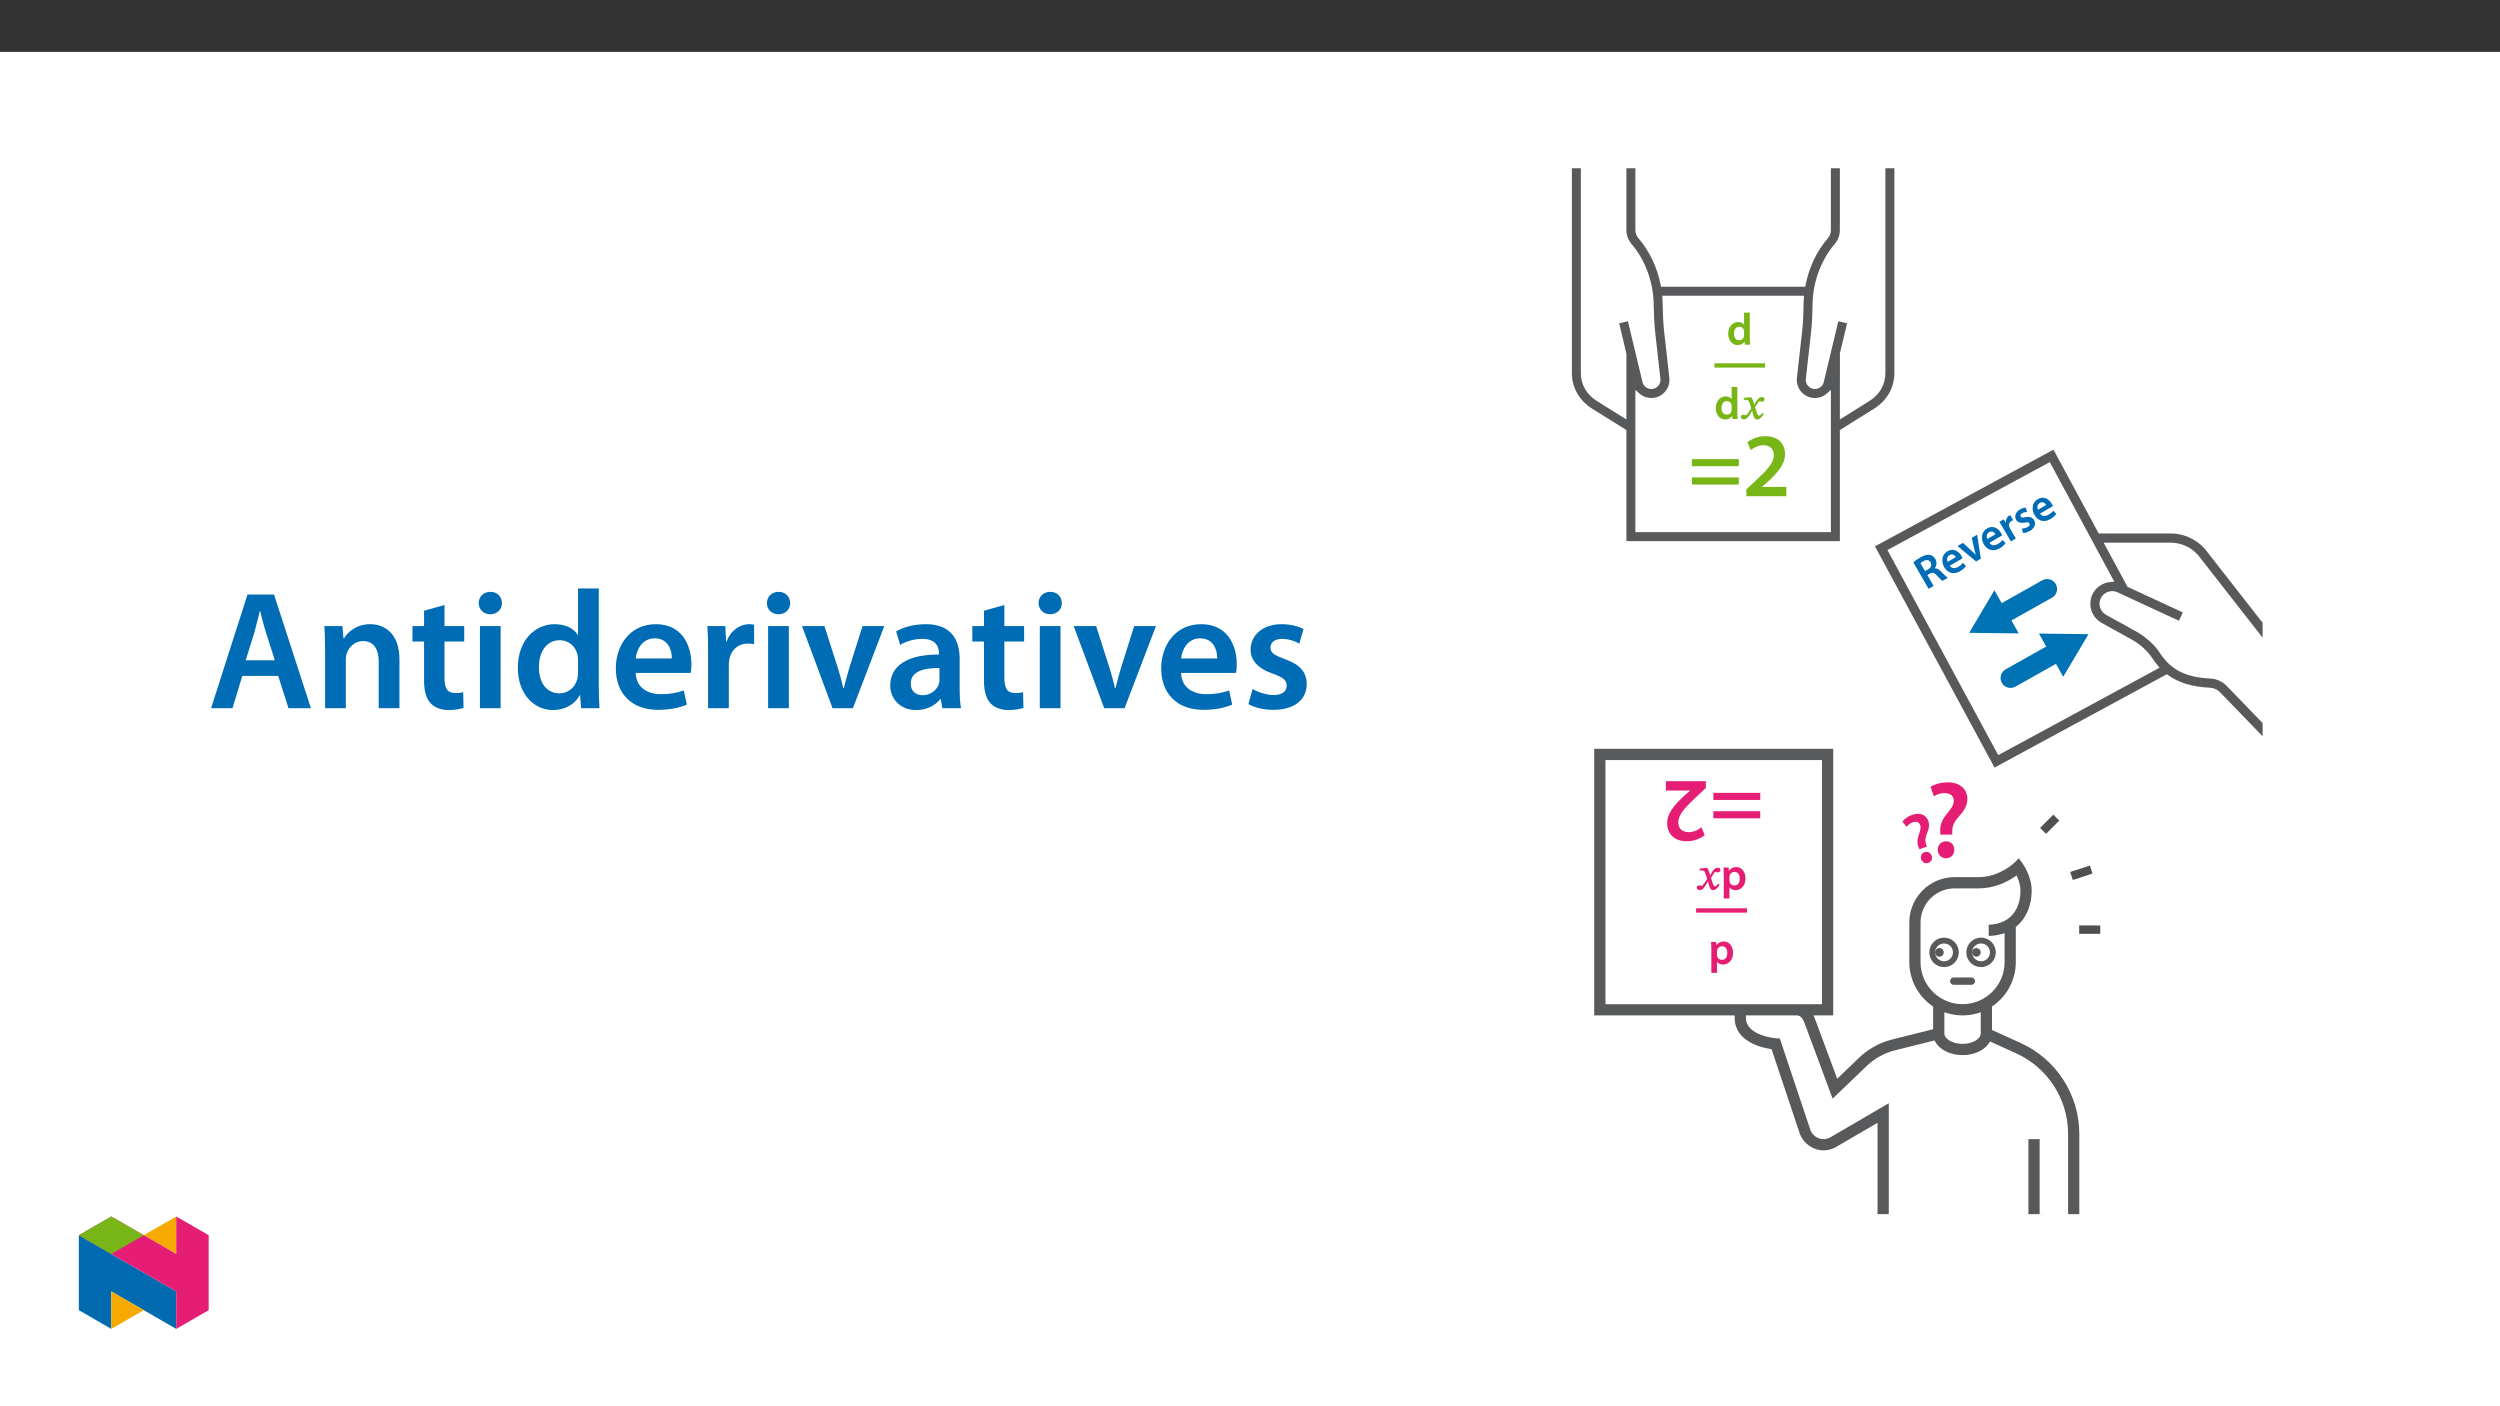 ﻿<?xml version="1.0" encoding="utf-8"?>
<svg xmlns="http://www.w3.org/2000/svg" xmlns:xlink="http://www.w3.org/1999/xlink" viewBox="0 0 960 540" version="1.1">
  <rect x="0" y="0" width="960" height="540" fill="#333333" stroke="none"/>
  <defs>
    <g>
      <symbol overflow="visible" id="glyph0-0">
        <path style="stroke:none;" d="M 0 0 L 7.578 -4.375 L 1.391 -15.109 L -6.234 -10.719 L -0.047 0.016 Z M 0.281 -8.297 L -4.328 -10.578 L 0.562 -13.391 L 0.234 -8.312 Z M 1.203 -7.75 L 1.531 -12.938 L 5.781 -5.578 L 1.203 -7.828 Z M 0.812 -1.484 L 1.141 -6.75 L 5.688 -4.5 L 0.797 -1.688 Z M -4.578 -9.547 L 0.156 -7.234 L -0.188 -2.141 L -4.438 -9.5 Z M -4.578 -9.547 " />
      </symbol>
      <symbol overflow="visible" id="glyph0-1">
        <path style="stroke:none;" d="M 1.062 -0.609 L 2.953 -1.703 L 0.547 -5.891 L 1.453 -6.406 C 2.516 -6.984 3.141 -6.875 4.203 -5.719 C 5.219 -4.609 5.984 -3.859 6.328 -3.656 L 8.344 -4.812 C 7.797 -5.203 6.875 -6.172 5.828 -7.234 C 5 -8.078 4.078 -8.609 3.219 -8.453 L 3.281 -8.359 C 4.031 -9.234 4.375 -10.719 3.625 -12.031 C 3.109 -12.906 2.359 -13.5 1.516 -13.641 C 0.5 -13.828 -0.672 -13.5 -2.125 -12.656 C -3.203 -12.047 -4.172 -11.359 -4.844 -10.766 L 1.031 -0.594 Z M -2.141 -10.422 C -1.984 -10.594 -1.625 -10.844 -1.047 -11.188 C 0.156 -11.875 1.156 -11.844 1.797 -10.75 C 2.375 -9.734 1.969 -8.734 0.719 -8.016 L -0.344 -7.406 L -2.094 -10.453 Z M -2.141 -10.422 " />
      </symbol>
      <symbol overflow="visible" id="glyph0-2">
        <path style="stroke:none;" d="M 5.406 -7.422 C 5.344 -7.594 5.219 -7.891 5.016 -8.234 C 4.078 -9.844 2.078 -11.438 -0.312 -10.062 C -2.672 -8.703 -2.797 -5.969 -1.609 -3.922 C -0.312 -1.672 2.016 -0.953 4.391 -2.328 C 5.453 -2.938 6.234 -3.656 6.734 -4.344 L 5.625 -5.578 C 5.141 -5.047 4.625 -4.562 3.766 -4.062 C 2.578 -3.375 1.281 -3.281 0.547 -4.516 L 5.438 -7.344 Z M -0.266 -5.875 C -0.625 -6.688 -0.734 -7.906 0.406 -8.562 C 1.641 -9.281 2.5 -8.375 2.844 -7.781 L -0.297 -5.969 Z M -0.266 -5.875 " />
      </symbol>
      <symbol overflow="visible" id="glyph0-3">
        <path style="stroke:none;" d="M -4.156 -7.484 L 2.875 -1.656 L 4.719 -2.719 L 3.266 -11.922 L 1.219 -10.734 L 2.25 -6.203 C 2.422 -5.438 2.578 -4.781 2.766 -4.188 C 2.344 -4.641 1.859 -5.125 1.266 -5.641 L -2.156 -8.797 L -4.266 -7.578 Z M -4.156 -7.484 " />
      </symbol>
      <symbol overflow="visible" id="glyph0-4">
        <path style="stroke:none;" d="M 1 -0.578 L 2.875 -1.656 L 0.625 -5.547 C 0.516 -5.75 0.422 -5.969 0.375 -6.141 C 0.031 -7.078 0.359 -7.906 1.234 -8.406 C 1.469 -8.547 1.625 -8.625 1.859 -8.688 L 0.75 -10.594 C 0.547 -10.531 0.422 -10.484 0.25 -10.391 C -0.547 -9.922 -1.094 -8.781 -0.891 -7.641 L -1.766 -9.016 L -3.469 -8.031 C -2.969 -7.312 -2.547 -6.609 -1.969 -5.609 L 0.953 -0.547 Z M 1 -0.578 " />
      </symbol>
      <symbol overflow="visible" id="glyph0-5">
        <path style="stroke:none;" d="M 0.281 -0.656 C 1 -0.672 1.953 -0.922 2.859 -1.438 C 4.797 -2.562 5.297 -4.234 4.531 -5.578 C 3.859 -6.656 2.797 -7.062 1.172 -6.75 C 0.047 -6.562 -0.344 -6.5 -0.609 -6.969 C -0.875 -7.422 -0.703 -7.875 -0.031 -8.266 C 0.609 -8.641 1.312 -8.734 1.781 -8.719 L 1.359 -10.391 C 0.781 -10.375 -0.109 -10.188 -0.922 -9.719 C -2.625 -8.734 -3.125 -7 -2.375 -5.688 C -1.859 -4.812 -0.719 -4.328 0.984 -4.672 C 2.094 -4.859 2.438 -4.844 2.719 -4.344 C 3 -3.859 2.844 -3.422 2.016 -2.953 C 1.359 -2.562 0.438 -2.375 -0.188 -2.391 L 0.266 -0.672 Z M 0.281 -0.656 " />
      </symbol>
      <symbol overflow="visible" id="glyph1-0">
        <path style="stroke:none;" d="M 0 0 L 13.109 -4.766 L 6.422 -23.125 L -6.688 -18.359 Z M 2.781 -12.734 L -4.109 -17.797 L 4.812 -21.047 Z M 4 -11.844 L 6.031 -20.156 L 10.891 -6.797 Z M 1.625 -2.078 L 3.641 -10.375 L 10.547 -5.328 Z M -4.453 -16.328 L 2.422 -11.266 L 0.406 -2.969 Z M -4.453 -16.328 " />
      </symbol>
      <symbol overflow="visible" id="glyph1-1">
        <path style="stroke:none;" d="M 4.531 -7.781 L 4.328 -8.344 C 3.812 -9.578 3.812 -10.797 4.422 -12.391 C 5.094 -14.078 5.75 -15.766 5.047 -17.688 C 4.281 -19.781 2.094 -21.125 -1.141 -19.953 C -2.828 -19.344 -4.141 -18.312 -4.875 -17.375 L -3.25 -15.344 C -2.766 -16.094 -1.828 -16.766 -0.891 -17.094 C 0.562 -17.594 1.547 -17.125 1.953 -16.016 C 2.328 -15 1.969 -13.828 1.406 -12.266 C 0.719 -10.344 0.766 -8.734 1.391 -7.391 L 1.672 -6.734 Z M 5.094 -1.516 C 6.312 -1.969 6.781 -3.156 6.359 -4.312 C 5.891 -5.5 4.797 -6.047 3.609 -5.625 C 2.453 -5.203 1.938 -4.062 2.375 -2.859 C 2.797 -1.703 3.938 -1.094 5.094 -1.516 Z M 5.094 -1.516 " />
      </symbol>
      <symbol overflow="visible" id="glyph2-0">
        <path style="stroke:none;" d="M 0 0 L 20.922 0 L 20.922 -29.297 L 0 -29.297 Z M 10.453 -16.531 L 3.344 -27.203 L 17.578 -27.203 Z M 11.719 -14.641 L 18.828 -25.312 L 18.828 -3.969 Z M 3.344 -2.094 L 10.453 -12.766 L 17.578 -2.094 Z M 2.094 -25.312 L 9.203 -14.641 L 2.094 -3.969 Z M 2.094 -25.312 " />
      </symbol>
      <symbol overflow="visible" id="glyph2-1">
        <path style="stroke:none;" d="M 10.375 -8.625 L 10.375 -9.547 C 10.297 -11.547 10.922 -13.266 12.594 -15.188 C 14.391 -17.234 16.188 -19.297 16.188 -22.344 C 16.188 -25.688 13.812 -28.703 8.625 -28.703 C 5.938 -28.703 3.562 -27.953 2.047 -26.984 L 3.312 -23.312 C 4.359 -24.109 6.031 -24.562 7.484 -24.562 C 9.828 -24.516 10.969 -23.344 10.969 -21.594 C 10.969 -19.953 9.875 -18.5 8.281 -16.562 C 6.312 -14.234 5.562 -11.922 5.781 -9.703 L 5.812 -8.625 Z M 7.953 0.453 C 9.922 0.453 11.172 -0.969 11.172 -2.797 C 11.125 -4.734 9.875 -6.062 7.984 -6.062 C 6.156 -6.062 4.812 -4.734 4.812 -2.797 C 4.812 -0.969 6.109 0.453 7.953 0.453 Z M 7.953 0.453 " />
      </symbol>
      <symbol overflow="visible" id="glyph3-0">
        <path style="stroke:none;" d="M 0 0 L 8.578 0 L 8.578 -12.141 L -0.047 -12.141 L -0.047 0 Z M 4.297 -6.906 L 1.5 -11.094 L 7.016 -11.094 L 4.266 -6.953 Z M 4.812 -6 L 7.641 -10.234 L 7.641 -1.906 L 4.844 -6.062 Z M 1.406 -0.875 L 4.266 -5.172 L 7.016 -1.047 L 1.5 -1.047 Z M 0.797 -10.344 L 3.672 -6.062 L 0.891 -1.906 L 0.891 -10.234 Z M 0.797 -10.344 " />
      </symbol>
      <symbol overflow="visible" id="glyph3-1">
        <path style="stroke:none;" d="M 6.641 -12.203 L 6.641 -7.609 L 6.672 -7.609 C 6.312 -8.203 5.469 -8.688 4.328 -8.688 C 2.328 -8.688 0.531 -6.938 0.547 -4.156 C 0.547 -1.594 2.172 0.188 4.172 0.188 C 5.359 0.188 6.406 -0.406 6.875 -1.312 L 6.844 -1.312 L 6.953 0 L 8.922 0 C 8.859 -0.656 8.828 -1.578 8.828 -2.422 L 8.828 -12.312 L 6.641 -12.312 Z M 6.641 -3.688 C 6.641 -3.469 6.625 -3.266 6.578 -3.078 C 6.375 -2.172 5.672 -1.688 4.812 -1.688 C 3.484 -1.688 2.766 -2.703 2.766 -4.234 C 2.766 -5.766 3.484 -6.875 4.828 -6.875 C 5.797 -6.875 6.406 -6.297 6.594 -5.5 C 6.625 -5.328 6.641 -5.109 6.641 -4.938 Z M 6.641 -3.688 " />
      </symbol>
      <symbol overflow="visible" id="glyph3-2">
        <path style="stroke:none;" d="M 1.125 3.375 L 3.266 3.375 L 3.266 -0.922 L 3.25 -0.922 C 3.641 -0.266 4.562 0.188 5.609 0.188 C 7.5 0.188 9.422 -1.344 9.422 -4.359 C 9.422 -6.953 7.812 -8.688 5.891 -8.688 C 4.625 -8.688 3.609 -8.125 3.016 -7.219 L 3.047 -7.219 L 2.938 -8.5 L 0.984 -8.5 C 1.047 -7.609 1.078 -6.734 1.078 -5.641 L 1.078 3.375 Z M 3.266 -4.844 C 3.266 -5.016 3.297 -5.203 3.328 -5.375 C 3.547 -6.297 4.328 -6.844 5.188 -6.844 C 6.547 -6.844 7.203 -5.734 7.203 -4.266 C 7.203 -2.625 6.469 -1.625 5.141 -1.625 C 4.234 -1.625 3.531 -2.141 3.312 -2.984 C 3.281 -3.172 3.266 -3.359 3.266 -3.562 Z M 3.266 -4.844 " />
      </symbol>
      <symbol overflow="visible" id="glyph4-0">
        <path style="stroke:none;" d="M 5.609 -3.047 L 5.609 -3.312 C 5.609 -5.172 8.344 -6.5 8.344 -9.016 C 8.344 -10.797 6.734 -11.703 5.062 -11.703 C 3.328 -11.703 2 -10.594 2 -9.203 C 2 -8.406 2.469 -7.875 3.016 -7.875 C 3.438 -7.875 3.922 -8.234 3.922 -8.766 C 3.922 -9.406 3.562 -9.422 3.562 -9.984 C 3.562 -10.516 3.891 -10.781 4.906 -10.781 C 6 -10.781 6.531 -10.312 6.531 -8.969 C 6.531 -6.344 4.625 -5.703 4.625 -3.484 L 4.625 -2.906 L 5.609 -2.906 Z M 6.25 -0.953 C 6.25 -1.484 5.75 -2.094 5.156 -2.094 C 4.531 -2.094 4 -1.5 4 -0.953 C 4 -0.391 4.469 0.141 5.141 0.141 C 5.75 0.141 6.25 -0.406 6.25 -0.953 Z M 10.297 2.75 L 10.297 -13.672 L 0.016 -13.672 L 0.016 2.891 L 10.297 2.891 Z M 9.281 1.703 L 1.172 1.703 L 1.172 -12.531 L 9.125 -12.531 L 9.125 1.703 Z M 9.281 1.703 " />
      </symbol>
      <symbol overflow="visible" id="glyph4-1">
        <path style="stroke:none;" d="M 5.375 -5.359 L 5.438 -5.359 L 5.266 -6.094 C 5.016 -7.016 4.641 -7.859 4.203 -8.391 L 3.891 -8.391 L 1.359 -8.094 L 1.359 -7.469 L 1.609 -7.359 C 1.609 -7.359 1.781 -7.375 2.047 -7.375 C 3.172 -7.391 3.312 -7.078 3.781 -5.641 L 4.25 -4.094 L 3.078 -2.375 C 2.406 -1.422 2.203 -1.453 2.141 -1.453 C 1.844 -1.453 1.438 -1.672 1.062 -1.672 C 0.656 -1.672 0.234 -1.156 0.234 -0.812 C 0.234 -0.391 0.656 0.156 1.391 0.156 C 2.406 0.156 3.062 -0.688 3.609 -1.578 L 4.672 -3.312 L 4.562 -3.312 L 4.953 -1.719 C 5.188 -0.609 5.719 0.172 6.5 0.172 C 7.672 0.172 8.469 -1.031 9.047 -1.891 L 8.484 -2.344 C 7.953 -1.625 7.734 -1.328 7.297 -1.328 C 6.766 -1.328 6.562 -1.828 6.078 -3.406 L 5.719 -4.531 L 6.719 -6.109 C 7 -6.594 7.156 -6.797 7.547 -6.797 C 7.766 -6.797 8.156 -6.625 8.438 -6.625 C 8.891 -6.625 9.359 -7.156 9.359 -7.562 C 9.359 -8.047 9.016 -8.453 8.375 -8.453 C 7.359 -8.453 6.578 -7.562 6.109 -6.75 L 5.297 -5.359 Z M 5.375 -5.359 " />
      </symbol>
      <symbol overflow="visible" id="glyph5-0">
        <path style="stroke:none;" d="M 0 0 L 17.438 0 L 17.438 -24.406 L 0 -24.406 Z M 8.719 -13.781 L 2.797 -22.672 L 14.641 -22.672 Z M 9.766 -12.203 L 15.688 -21.094 L 15.688 -3.312 Z M 2.797 -1.75 L 8.719 -10.641 L 14.641 -1.75 Z M 1.75 -21.094 L 7.672 -12.203 L 1.75 -3.312 Z M 1.75 -21.094 " />
      </symbol>
      <symbol overflow="visible" id="glyph5-1">
        <path style="stroke:none;" d="M 19.391 -11.516 L 19.391 -14.234 L 1.391 -14.234 L 1.391 -11.516 Z M 19.391 -4.469 L 19.391 -7.188 L 1.391 -7.188 L 1.391 -4.469 Z M 19.391 -4.469 " />
      </symbol>
      <symbol overflow="visible" id="glyph5-2">
        <path style="stroke:none;" d="M 16.844 0 L 16.844 -3.562 L 7.562 -3.562 L 7.562 -3.625 L 9.516 -5.328 C 13.5 -9 16.359 -12.203 16.359 -16.188 C 16.359 -19.875 13.922 -23.047 8.891 -23.047 C 6.031 -23.047 3.562 -22.047 1.922 -20.719 L 3.172 -17.688 C 4.328 -18.547 6 -19.562 8.016 -19.562 C 10.984 -19.562 12.062 -17.781 12.062 -15.766 C 12.031 -12.766 9.516 -10.047 4.188 -5.094 L 1.5 -2.609 L 1.5 0 Z M 16.844 0 " />
      </symbol>
      <symbol overflow="visible" id="glyph6-0">
        <path style="stroke:none;" d="M 0 0 L -17.438 0 L -17.438 24.406 L 0 24.406 Z M -8.719 13.781 L -2.797 22.672 L -14.641 22.672 Z M -9.766 12.203 L -15.688 21.094 L -15.688 3.312 Z M -2.797 1.75 L -8.719 10.641 L -14.641 1.75 Z M -1.75 21.094 L -7.672 12.203 L -1.75 3.312 Z M -1.75 21.094 " />
      </symbol>
      <symbol overflow="visible" id="glyph6-1">
        <path style="stroke:none;" d="M -19.391 11.516 L -19.391 14.234 L -1.391 14.234 L -1.391 11.516 Z M -19.391 4.469 L -19.391 7.188 L -1.391 7.188 L -1.391 4.469 Z M -19.391 4.469 " />
      </symbol>
      <symbol overflow="visible" id="glyph6-2">
        <path style="stroke:none;" d="M -16.844 0 L -16.844 3.562 L -7.562 3.562 L -7.562 3.625 L -9.516 5.328 C -13.5 9 -16.359 12.203 -16.359 16.188 C -16.359 19.875 -13.922 23.047 -8.891 23.047 C -6.031 23.047 -3.562 22.047 -1.922 20.719 L -3.172 17.688 C -4.328 18.547 -6 19.562 -8.016 19.562 C -10.984 19.562 -12.062 17.781 -12.062 15.766 C -12.031 12.766 -9.516 10.047 -4.188 5.094 L -1.5 2.609 L -1.5 0 Z M -16.844 0 " />
      </symbol>
      <symbol overflow="visible" id="glyph7-0">
        <path style="stroke:none;" d="M 0 0 L 32.375 0 L 32.375 -45.328 L 0 -45.328 Z M 16.188 -25.578 L 5.188 -42.094 L 27.188 -42.094 Z M 18.125 -22.656 L 29.141 -39.172 L 29.141 -6.156 Z M 5.188 -3.234 L 16.188 -19.75 L 27.188 -3.234 Z M 3.234 -39.172 L 14.25 -22.656 L 3.234 -6.156 Z M 3.234 -39.172 " />
      </symbol>
      <symbol overflow="visible" id="glyph7-1">
        <path style="stroke:none;" d="M 27.125 -12.375 L 31.078 0 L 39.688 0 L 25.516 -43.641 L 15.344 -43.641 L 1.359 0 L 9.578 0 L 13.344 -12.375 Z M 14.641 -18.391 L 18 -29.141 C 18.719 -31.734 19.422 -34.766 20.078 -37.297 L 20.203 -37.297 C 20.844 -34.766 21.562 -31.797 22.406 -29.141 L 25.828 -18.391 Z M 14.641 -18.391 " />
      </symbol>
      <symbol overflow="visible" id="glyph7-2">
        <path style="stroke:none;" d="M 4.281 0 L 12.234 0 L 12.234 -18.578 C 12.234 -19.484 12.375 -20.469 12.625 -21.109 C 13.469 -23.5 15.672 -25.766 18.844 -25.766 C 23.188 -25.766 24.859 -22.344 24.859 -17.812 L 24.859 0 L 32.828 0 L 32.828 -18.719 C 32.828 -28.688 27.125 -32.25 21.625 -32.25 C 16.375 -32.25 12.953 -29.266 11.531 -26.812 L 11.328 -26.812 L 10.938 -31.531 L 4.016 -31.531 C 4.141 -28.812 4.281 -25.766 4.281 -22.141 Z M 4.281 0 " />
      </symbol>
      <symbol overflow="visible" id="glyph7-3">
        <path style="stroke:none;" d="M 5.562 -37.422 L 5.562 -31.531 L 1.094 -31.531 L 1.094 -25.578 L 5.562 -25.578 L 5.562 -10.75 C 5.562 -6.609 6.344 -3.688 8.094 -1.875 C 9.578 -0.266 11.984 0.719 14.953 0.719 C 17.422 0.719 19.547 0.328 20.719 -0.125 L 20.594 -6.156 C 19.688 -5.891 18.906 -5.828 17.484 -5.828 C 14.438 -5.828 13.406 -7.766 13.406 -11.656 L 13.406 -25.578 L 20.984 -25.578 L 20.984 -31.531 L 13.406 -31.531 L 13.406 -39.625 Z M 5.562 -37.422 " />
      </symbol>
      <symbol overflow="visible" id="glyph7-4">
        <path style="stroke:none;" d="M 12.234 0 L 12.234 -31.531 L 4.281 -31.531 L 4.281 0 Z M 8.281 -44.672 C 5.641 -44.672 3.812 -42.797 3.812 -40.344 C 3.812 -38.016 5.562 -36.062 8.219 -36.062 C 11 -36.062 12.75 -38.016 12.75 -40.344 C 12.688 -42.797 11 -44.672 8.281 -44.672 Z M 8.281 -44.672 " />
      </symbol>
      <symbol overflow="visible" id="glyph7-5">
        <path style="stroke:none;" d="M 25.375 -45.969 L 25.375 -28.172 L 25.25 -28.172 C 23.828 -30.5 20.719 -32.25 16.375 -32.25 C 8.812 -32.25 2.203 -25.969 2.266 -15.406 C 2.266 -5.703 8.219 0.719 15.797 0.719 C 20.328 0.719 24.156 -1.484 26.031 -4.984 L 26.156 -4.984 L 26.547 0 L 33.609 0 C 33.469 -2.141 33.344 -5.641 33.344 -8.875 L 33.344 -45.969 Z M 25.375 -13.656 C 25.375 -12.828 25.312 -12.047 25.125 -11.328 C 24.344 -7.906 21.5 -5.703 18.266 -5.703 C 13.203 -5.703 10.359 -9.906 10.359 -15.734 C 10.359 -21.562 13.203 -26.094 18.328 -26.094 C 21.953 -26.094 24.469 -23.562 25.188 -20.531 C 25.312 -19.875 25.375 -19.031 25.375 -18.391 Z M 25.375 -13.656 " />
      </symbol>
      <symbol overflow="visible" id="glyph7-6">
        <path style="stroke:none;" d="M 31.016 -13.531 C 31.141 -14.25 31.281 -15.406 31.281 -16.906 C 31.281 -23.828 27.906 -32.25 17.672 -32.25 C 7.578 -32.25 2.266 -24.016 2.266 -15.281 C 2.266 -5.641 8.281 0.641 18.516 0.641 C 23.047 0.641 26.812 -0.188 29.531 -1.359 L 28.359 -6.797 C 25.906 -5.953 23.312 -5.375 19.625 -5.375 C 14.5 -5.375 10.094 -7.828 9.906 -13.531 Z M 9.906 -19.094 C 10.234 -22.344 12.297 -26.812 17.219 -26.812 C 22.531 -26.812 23.828 -22.016 23.766 -19.094 Z M 9.906 -19.094 " />
      </symbol>
      <symbol overflow="visible" id="glyph7-7">
        <path style="stroke:none;" d="M 4.281 0 L 12.234 0 L 12.234 -16.375 C 12.234 -17.219 12.297 -18.062 12.438 -18.781 C 13.141 -22.406 15.797 -24.797 19.547 -24.797 C 20.531 -24.797 21.234 -24.734 21.953 -24.609 L 21.953 -32.047 C 21.297 -32.188 20.844 -32.25 20.078 -32.25 C 16.641 -32.25 12.953 -29.984 11.391 -25.578 L 11.203 -25.578 L 10.875 -31.531 L 4.016 -31.531 C 4.203 -28.75 4.281 -25.641 4.281 -21.375 Z M 4.281 0 " />
      </symbol>
      <symbol overflow="visible" id="glyph7-8">
        <path style="stroke:none;" d="M 0.719 -31.531 L 12.438 0 L 20.266 0 L 32.312 -31.531 L 23.953 -31.531 L 18.906 -15.547 C 18.062 -12.688 17.359 -10.234 16.766 -7.641 L 16.578 -7.641 C 16 -10.234 15.344 -12.75 14.438 -15.547 L 9.328 -31.531 Z M 0.719 -31.531 " />
      </symbol>
      <symbol overflow="visible" id="glyph7-9">
        <path style="stroke:none;" d="M 28.75 -18.906 C 28.75 -25.828 25.828 -32.25 15.734 -32.25 C 10.75 -32.25 6.672 -30.891 4.344 -29.469 L 5.891 -24.281 C 8.031 -25.641 11.266 -26.609 14.375 -26.609 C 19.938 -26.609 20.781 -23.188 20.781 -21.109 L 20.781 -20.594 C 9.125 -20.656 2.078 -16.578 2.078 -8.672 C 2.078 -3.891 5.641 0.719 11.984 0.719 C 16.125 0.719 19.422 -1.031 21.297 -3.5 L 21.5 -3.5 L 22.078 0 L 29.266 0 C 28.875 -1.938 28.75 -4.734 28.75 -7.578 Z M 20.984 -11.078 C 20.984 -10.484 20.984 -9.906 20.781 -9.328 C 20 -7.062 17.734 -4.984 14.5 -4.984 C 11.984 -4.984 9.969 -6.406 9.969 -9.516 C 9.969 -14.312 15.344 -15.469 20.984 -15.406 Z M 20.984 -11.078 " />
      </symbol>
      <symbol overflow="visible" id="glyph7-10">
        <path style="stroke:none;" d="M 2.328 -1.547 C 4.656 -0.266 8.094 0.641 11.906 0.641 C 20.266 0.641 24.734 -3.5 24.734 -9.266 C 24.672 -13.922 22.078 -16.828 16.312 -18.844 C 12.297 -20.328 10.812 -21.234 10.812 -23.25 C 10.812 -25.188 12.375 -26.609 15.219 -26.609 C 18 -26.609 20.594 -25.578 21.891 -24.797 L 23.5 -30.375 C 21.625 -31.406 18.578 -32.25 15.094 -32.25 C 7.766 -32.25 3.172 -27.969 3.172 -22.406 C 3.172 -18.641 5.703 -15.281 11.844 -13.203 C 15.734 -11.781 17.031 -10.75 17.031 -8.609 C 17.031 -6.547 15.469 -5.047 11.984 -5.047 C 9.125 -5.047 5.703 -6.281 3.953 -7.375 Z M 2.328 -1.547 " />
      </symbol>
    </g>
    <clipPath id="clip1">
      <path d="M 612 287 L 799 287 L 799 466.234 L 612 466.234 Z M 612 287 " />
    </clipPath>
    <clipPath id="clip2">
      <path d="M 778 436 L 785 436 L 785 466.234 L 778 466.234 Z M 778 436 " />
    </clipPath>
    <clipPath id="clip3">
      <path d="M 777 435 L 785 435 L 785 466.234 L 777 466.234 Z M 777 435 " />
    </clipPath>
    <clipPath id="clip4">
      <path d="M 719 172 L 868.844 172 L 868.844 303 L 719 303 Z M 719 172 " />
    </clipPath>
    <clipPath id="clip5">
      <path d="M 603 64.609 L 728 64.609 L 728 208 L 603 208 Z M 603 64.609 " />
    </clipPath>
    <clipPath id="clip6">
      <path d="M 30.277 474 L 68 474 L 68 510.301 L 30.277 510.301 Z M 30.277 474 " />
    </clipPath>
    <clipPath id="clip7">
      <path d="M 42 495 L 56 495 L 56 510.301 L 42 510.301 Z M 42 495 " />
    </clipPath>
    <clipPath id="clip8">
      <path d="M 55 467.125 L 68 467.125 L 68 482 L 55 482 Z M 55 467.125 " />
    </clipPath>
    <clipPath id="clip9">
      <path d="M 30.277 467.125 L 80.133 467.125 L 80.133 510.301 L 30.277 510.301 Z M 30.277 467.125 " />
    </clipPath>
    <clipPath id="clip10">
      <path d="M 30.277 467.125 L 56 467.125 L 56 482 L 30.277 482 Z M 30.277 467.125 " />
    </clipPath>
  </defs>
  <g id="surface1">
    <path style=" stroke:none;fill-rule:nonzero;fill:rgb(100%,100%,100%);fill-opacity:1;" d="M 0 559.926 L 960 559.926 L 960 19.926 L 0 19.926 Z M 0 559.926 " />
    <path style=" stroke:none;fill-rule:nonzero;fill:rgb(0%,45.099%,70.999%);fill-opacity:1;" d="M 772.395 238.254 L 787.977 229.5 C 789.812 228.465 790.465 226.141 789.434 224.301 C 788.402 222.465 786.074 221.812 784.238 222.844 L 768.656 231.602 L 765.863 226.633 L 756.164 243.004 L 775.188 243.223 Z M 772.395 238.254 " />
    <path style=" stroke:none;fill-rule:nonzero;fill:rgb(0%,45.099%,70.999%);fill-opacity:1;" d="M 801.984 243.516 L 782.957 243.293 L 785.75 248.262 L 770.172 257.02 C 768.332 258.051 767.68 260.379 768.715 262.219 C 769.746 264.055 772.074 264.707 773.91 263.676 L 789.492 254.918 L 792.281 259.883 Z M 801.984 243.516 " />
    <path style=" stroke:none;fill-rule:nonzero;fill:rgb(34.499%,34.9%,35.699%);fill-opacity:1;" d="M 746.52 361.695 C 744.305 361.695 742.504 363.496 742.504 365.711 C 742.504 367.926 744.305 369.727 746.52 369.727 C 748.734 369.727 750.535 367.926 750.535 365.711 C 750.535 363.496 748.734 361.695 746.52 361.695 M 746.52 370.773 C 743.727 370.773 741.453 368.504 741.453 365.711 C 741.453 362.918 743.727 360.645 746.52 360.645 C 749.312 360.645 751.582 362.918 751.582 365.711 C 751.582 368.504 749.312 370.773 746.52 370.773 " />
    <path style="fill:none;stroke-width:2;stroke-linecap:butt;stroke-linejoin:miter;stroke:rgb(34.499%,34.9%,35.699%);stroke-opacity:1;stroke-miterlimit:10;" d="M 0.001 -0.003 C -3.722 -0.003 -6.748 -3.029 -6.748 -6.752 C -6.748 -10.474 -3.722 -13.501 0.001 -13.501 C 3.723 -13.501 6.75 -10.474 6.75 -6.752 C 6.75 -3.029 3.723 -0.003 0.001 -0.003 Z M 0.001 -15.26 C -4.693 -15.26 -8.514 -11.446 -8.514 -6.752 C -8.514 -2.058 -4.693 1.763 0.001 1.763 C 4.695 1.763 8.509 -2.058 8.509 -6.752 C 8.509 -11.446 4.695 -15.26 0.001 -15.26 Z M 0.001 -15.26 " transform="matrix(0.595,0,0,-0.595,746.519,361.694)" />
    <path style=" stroke:none;fill-rule:nonzero;fill:rgb(34.499%,34.9%,35.699%);fill-opacity:1;" d="M 745.812 365.711 C 745.812 366.309 745.332 366.789 744.734 366.789 C 744.137 366.789 743.656 366.309 743.656 365.711 C 743.656 365.113 744.137 364.629 744.734 364.629 C 745.332 364.629 745.812 365.113 745.812 365.711 " />
    <path style="fill:none;stroke-width:2;stroke-linecap:butt;stroke-linejoin:miter;stroke:rgb(34.499%,34.9%,35.699%);stroke-opacity:1;stroke-miterlimit:10;" d="M -0.003 -0.001 C -0.003 -1.005 -0.811 -1.813 -1.815 -1.813 C -2.82 -1.813 -3.627 -1.005 -3.627 -0.001 C -3.627 1.004 -2.82 1.818 -1.815 1.818 C -0.811 1.818 -0.003 1.004 -0.003 -0.001 Z M -0.003 -0.001 " transform="matrix(0.595,0,0,-0.595,745.814,365.711)" />
    <path style=" stroke:none;fill-rule:nonzero;fill:rgb(34.499%,34.9%,35.699%);fill-opacity:1;" d="M 760.727 361.695 C 758.508 361.695 756.707 363.496 756.707 365.711 C 756.707 367.926 758.508 369.727 760.727 369.727 C 762.938 369.727 764.742 367.926 764.742 365.711 C 764.742 363.496 762.938 361.695 760.727 361.695 M 760.727 370.773 C 757.934 370.773 755.66 368.504 755.66 365.711 C 755.66 362.918 757.934 360.645 760.727 360.645 C 763.516 360.645 765.789 362.918 765.789 365.711 C 765.789 368.504 763.516 370.773 760.727 370.773 " />
    <path style="fill:none;stroke-width:2;stroke-linecap:butt;stroke-linejoin:miter;stroke:rgb(34.499%,34.9%,35.699%);stroke-opacity:1;stroke-miterlimit:10;" d="M 0.003 -0.003 C -3.726 -0.003 -6.753 -3.029 -6.753 -6.752 C -6.753 -10.474 -3.726 -13.501 0.003 -13.501 C 3.719 -13.501 6.752 -10.474 6.752 -6.752 C 6.752 -3.029 3.719 -0.003 0.003 -0.003 Z M 0.003 -15.26 C -4.691 -15.26 -8.512 -11.446 -8.512 -6.752 C -8.512 -2.058 -4.691 1.763 0.003 1.763 C 4.69 1.763 8.511 -2.058 8.511 -6.752 C 8.511 -11.446 4.69 -15.26 0.003 -15.26 Z M 0.003 -15.26 " transform="matrix(0.595,0,0,-0.595,760.725,361.694)" />
    <path style=" stroke:none;fill-rule:nonzero;fill:rgb(34.499%,34.9%,35.699%);fill-opacity:1;" d="M 760.02 365.711 C 760.02 366.309 759.535 366.789 758.941 366.789 C 758.344 366.789 757.859 366.309 757.859 365.711 C 757.859 365.113 758.344 364.629 758.941 364.629 C 759.535 364.629 760.02 365.113 760.02 365.711 " />
    <path style="fill:none;stroke-width:2;stroke-linecap:butt;stroke-linejoin:miter;stroke:rgb(34.499%,34.9%,35.699%);stroke-opacity:1;stroke-miterlimit:10;" d="M 0 -0.001 C 0 -1.005 -0.814 -1.813 -1.812 -1.813 C -2.816 -1.813 -3.63 -1.005 -3.63 -0.001 C -3.63 1.004 -2.816 1.818 -1.812 1.818 C -0.814 1.818 0 1.004 0 -0.001 Z M 0 -0.001 " transform="matrix(0.595,0,0,-0.595,760.019,365.711)" />
    <path style=" stroke:none;fill-rule:nonzero;fill:rgb(34.499%,34.9%,35.699%);fill-opacity:1;" d="M 757.016 378.164 L 750.227 378.164 C 749.453 378.164 748.82 377.531 748.82 376.758 C 748.82 375.984 749.453 375.352 750.227 375.352 L 757.016 375.352 C 757.793 375.352 758.426 375.984 758.426 376.758 C 758.426 377.531 757.793 378.164 757.016 378.164 " />
    <path style=" stroke:none;fill-rule:nonzero;fill:rgb(31.4%,31.4%,31.4%);fill-opacity:1;" d="M 798.402 355.363 L 806.496 355.363 L 806.496 358.598 L 798.402 358.598 Z M 798.402 355.363 " />
    <path style=" stroke:none;fill-rule:nonzero;fill:rgb(31.4%,31.4%,31.4%);fill-opacity:1;" d="M 794.949 334.832 L 802.508 332.371 L 803.512 335.449 L 795.953 337.91 Z M 794.949 334.832 " />
    <path style=" stroke:none;fill-rule:nonzero;fill:rgb(31.4%,31.4%,31.4%);fill-opacity:1;" d="M 783.379 317.918 L 788.477 312.82 L 790.766 315.109 L 785.668 320.207 Z M 783.379 317.918 " />
    <g clip-path="url(#clip1)" clip-rule="nonzero">
      <path style=" stroke:none;fill-rule:nonzero;fill:rgb(34.499%,34.9%,35.699%);fill-opacity:1;" d="M 753.621 385.602 C 744.727 385.602 737.488 378.363 737.488 369.469 L 737.488 354.223 C 737.488 347.008 743.355 341.137 750.574 341.137 L 759.719 341.137 C 765.73 341.137 770.523 338.77 773.488 336.781 L 774.398 336.172 L 774.812 337.184 C 775.504 338.883 775.855 340.516 775.855 342.031 C 775.855 344.168 775.488 347.285 773.742 349.984 C 771.676 353.188 768.285 354.906 763.66 355.098 L 763.66 359.414 C 765.426 359.352 767.09 359.102 768.625 358.672 L 769.758 358.352 L 769.758 369.469 C 769.758 378.363 762.52 385.602 753.621 385.602 M 760.613 396.906 C 760.613 398.77 757.742 400.844 753.621 400.844 C 749.504 400.844 746.633 398.77 746.633 396.906 L 746.633 388.715 L 747.781 389.059 C 751.578 390.195 755.664 390.195 759.465 389.059 L 760.613 388.715 Z M 616.492 291.855 L 699.641 291.855 L 699.641 385.602 L 616.492 385.602 Z M 764.199 399.922 L 774.238 404.488 C 786.332 409.984 794.145 422.117 794.145 435.402 L 794.145 467.785 L 798.457 467.785 L 798.457 435.402 C 798.457 420.43 789.652 406.754 776.023 400.562 L 764.926 395.516 L 764.926 386.5 L 765.305 386.234 C 770.793 382.395 774.07 376.129 774.07 369.469 L 774.07 355.953 L 774.391 355.688 C 778.062 352.605 780.168 347.629 780.168 342.031 C 780.168 336.461 776.75 331.68 776.715 331.633 L 775.234 329.562 L 773.438 331.359 C 773.188 331.598 767.633 336.824 759.719 336.824 L 750.574 336.824 C 740.98 336.824 733.176 344.629 733.176 354.223 L 733.176 369.469 C 733.176 376.129 736.449 382.395 741.938 386.234 L 742.32 386.5 L 742.32 395.223 L 726.594 399.156 C 721.609 400.398 717.062 402.977 713.441 406.602 L 705.484 414.227 L 697.227 391.996 C 697.133 391.746 697.027 391.457 696.898 391.141 L 696.406 389.914 L 703.953 389.914 L 703.953 287.543 L 612.18 287.543 L 612.18 389.914 L 666.105 389.914 L 666.105 390.809 C 666.105 399.996 676.531 402.297 679.73 402.781 L 680.27 402.863 L 691.098 435.266 C 692.512 439.129 696.203 441.742 700.27 441.742 C 701.855 441.742 703.402 441.344 704.867 440.555 L 720.98 431.148 L 720.98 467.785 L 725.293 467.785 L 725.293 423.637 L 702.758 436.797 C 701.98 437.211 701.105 437.43 700.27 437.43 C 698.008 437.43 695.953 435.988 695.164 433.836 L 683.453 398.789 L 682.012 398.695 C 681.898 398.688 670.418 397.801 670.418 390.809 L 670.418 389.914 L 689.602 389.914 C 691.266 389.914 692.059 390.457 693.184 393.496 L 703.727 421.883 L 716.457 409.684 C 719.551 406.59 723.422 404.391 727.637 403.336 L 742.852 399.531 L 743.188 400.121 C 744.922 403.18 749.02 405.156 753.621 405.156 C 758.004 405.156 761.895 403.395 763.777 400.559 Z M 764.199 399.922 " />
    </g>
    <g clip-path="url(#clip2)" clip-rule="nonzero">
      <path style=" stroke:none;fill-rule:nonzero;fill:rgb(34.499%,34.9%,35.699%);fill-opacity:1;" d="M 778.012 436.539 L 784.109 436.539 L 784.109 468.68 L 778.012 468.68 Z M 778.012 436.539 " />
    </g>
    <g clip-path="url(#clip3)" clip-rule="nonzero">
      <path style="fill:none;stroke-width:3;stroke-linecap:butt;stroke-linejoin:miter;stroke:rgb(100%,100%,100%);stroke-opacity:1;stroke-miterlimit:10;" d="M 764.991 49.907 L 775.239 49.907 L 775.239 -4.111 L 764.991 -4.111 Z M 764.991 49.907 " transform="matrix(0.595,0,0,-0.595,322.842,466.234)" />
    </g>
    <g clip-path="url(#clip4)" clip-rule="nonzero">
      <path style=" stroke:none;fill-rule:nonzero;fill:rgb(34.499%,34.9%,35.699%);fill-opacity:1;" d="M 811.887 223.379 L 810.512 223.48 C 809.723 223.535 808.945 223.703 808.199 223.977 C 805.488 224.965 803.445 227.301 802.867 230.078 C 802.117 233.66 803.734 237.293 806.891 239.121 C 807.848 239.672 809.562 240.609 811.219 241.512 L 811.445 241.633 C 813.816 242.93 816.508 244.402 818.797 245.715 C 822.031 247.57 824.711 250.027 826.547 252.828 C 827.168 253.773 827.855 254.691 828.586 255.555 L 829.297 256.391 L 767.316 289.965 L 766.891 289.18 L 724.777 211.215 L 787.113 177.449 Z M 895.078 278.445 L 897.977 276.426 L 848.09 212.582 C 844.762 207.723 839.301 204.848 833.449 204.848 L 805.898 204.848 L 788.539 172.664 L 719.988 209.793 L 765.895 294.75 L 832.082 258.898 L 832.535 259.23 C 836.609 262.188 841.871 263.773 848.621 264.082 C 849.984 264.145 851.328 264.727 852.402 265.727 L 887.766 302.285 L 890.195 299.727 L 854.793 263.129 C 853.129 261.578 850.984 260.652 848.781 260.555 C 839.43 260.129 833.664 257.238 829.5 250.891 C 827.367 247.637 824.273 244.789 820.559 242.652 C 818.246 241.324 815.523 239.84 813.125 238.531 L 812.91 238.414 C 811.125 237.438 809.582 236.598 808.656 236.062 C 807.242 235.242 805.785 233.371 806.32 230.801 C 806.652 229.23 807.859 227.855 809.406 227.293 C 810.668 226.832 811.926 226.887 813.156 227.465 L 836.727 238.375 L 838.207 235.172 L 816.949 225.332 L 807.805 208.379 L 833.449 208.379 C 838.133 208.379 842.512 210.684 845.156 214.551 Z M 895.078 278.445 " />
    </g>
    <g clip-path="url(#clip5)" clip-rule="nonzero">
      <path style=" stroke:none;fill-rule:nonzero;fill:rgb(34.499%,34.9%,35.699%);fill-opacity:1;" d="M 703.055 204.34 L 627.984 204.34 L 627.984 149.711 L 629.473 151.051 C 630.75 152.195 632.395 152.828 634.113 152.828 C 637.949 152.828 641.07 149.707 641.07 145.867 C 641.07 145.605 641.031 145.102 641.023 145.031 L 639.031 127.32 C 638.629 123.766 638.527 120.211 638.445 116.262 C 638.434 115.684 638.406 115.102 638.367 114.52 L 638.305 113.566 L 692.734 113.566 L 692.672 114.52 C 692.633 115.125 692.605 115.711 692.594 116.266 C 692.512 120.211 692.41 123.766 692.012 127.32 L 690.008 145.121 C 690.008 145.121 689.969 145.609 689.969 145.867 C 689.969 149.707 693.09 152.828 696.93 152.828 C 698.645 152.828 700.293 152.195 701.566 151.051 L 703.055 149.715 Z M 727.441 143.25 L 727.441 28.961 L 723.992 28.961 L 723.992 143.25 C 723.992 147.699 721.793 151.523 717.805 154.016 L 706.504 161.078 L 706.531 135.617 L 709.277 124.156 L 705.922 123.352 L 700.332 146.684 C 699.953 148.27 698.555 149.379 696.93 149.379 C 694.992 149.379 693.418 147.805 693.418 145.875 C 693.422 145.707 693.441 145.461 693.441 145.461 L 695.441 127.707 C 695.852 124.039 695.957 120.387 696.043 116.34 C 696.219 108.223 699.324 99.844 704.344 93.922 C 705.82 92.188 706.504 90.395 706.504 88.289 L 706.504 28.961 L 703.055 28.961 L 703.055 88.289 C 703.055 89.598 702.68 90.551 701.715 91.691 C 697.559 96.59 694.664 102.715 693.348 109.398 L 693.203 110.117 L 637.836 110.117 L 637.695 109.398 C 636.375 102.715 633.48 96.59 629.328 91.688 C 628.359 90.551 627.984 89.598 627.984 88.289 L 627.984 28.961 L 624.535 28.961 L 624.535 88.289 C 624.535 90.395 625.223 92.188 626.695 93.922 C 631.719 99.844 634.82 108.223 634.996 116.336 C 635.082 120.395 635.188 124.051 635.602 127.707 L 637.59 145.383 C 637.594 145.398 637.617 145.688 637.621 145.852 C 637.621 147.805 636.047 149.379 634.113 149.379 C 632.484 149.379 631.086 148.266 630.707 146.672 L 625.121 123.352 L 621.766 124.156 L 624.535 135.824 L 624.535 161.078 L 613.238 154.016 C 609.246 151.523 607.047 147.699 607.047 143.25 L 607.047 28.961 L 603.598 28.961 L 603.598 143.25 C 603.598 148.848 606.445 153.836 611.406 156.941 L 624.535 165.145 L 624.535 207.793 L 706.504 207.793 L 706.504 165.145 L 719.633 156.941 C 724.598 153.836 727.441 148.848 727.441 143.25 " />
    </g>
    <g style="fill:rgb(0%,42.354%,71.373%);fill-opacity:1;">
      <use xlink:href="#glyph0-1" x="739.556" y="226.71" />
    </g>
    <g style="fill:rgb(0%,42.354%,71.373%);fill-opacity:1;">
      <use xlink:href="#glyph0-2" x="748.193" y="221.724" />
    </g>
    <g style="fill:rgb(0%,42.354%,71.373%);fill-opacity:1;">
      <use xlink:href="#glyph0-3" x="755.938" y="217.252" />
    </g>
    <g style="fill:rgb(0%,42.354%,71.373%);fill-opacity:1;">
      <use xlink:href="#glyph0-2" x="763.412" y="212.937" />
      <use xlink:href="#glyph0-4" x="771.203" y="208.439" />
      <use xlink:href="#glyph0-5" x="776.578" y="205.336" />
      <use xlink:href="#glyph0-2" x="782.874" y="201.701" />
    </g>
    <g style="fill:rgb(89.803%,11.374%,45.49%);fill-opacity:1;">
      <use xlink:href="#glyph1-1" x="735.396" y="332.863" />
    </g>
    <g style="fill:rgb(89.803%,11.374%,45.49%);fill-opacity:1;">
      <use xlink:href="#glyph2-1" x="739.292" y="329.123" />
    </g>
    <g style="fill:rgb(47.06%,70.979%,9.021%);fill-opacity:1;">
      <use xlink:href="#glyph3-1" x="663.084" y="132.347" />
    </g>
    <path style=" stroke:none;fill-rule:nonzero;fill:rgb(47.06%,70.979%,9.021%);fill-opacity:1;" d="M 658.309 141.16 L 677.785 141.16 L 677.785 139.5 L 658.309 139.5 Z M 658.309 141.16 " />
    <g style="fill:rgb(47.06%,70.979%,9.021%);fill-opacity:1;">
      <use xlink:href="#glyph3-1" x="658.309" y="160.904" />
    </g>
    <g style="fill:rgb(47.06%,70.979%,9.021%);fill-opacity:1;">
      <use xlink:href="#glyph4-1" x="668.235" y="160.904" />
    </g>
    <g style="fill:rgb(47.06%,70.979%,9.021%);fill-opacity:1;">
      <use xlink:href="#glyph5-1" x="648.311" y="190.535" />
      <use xlink:href="#glyph5-2" x="669.093" y="190.535" />
    </g>
    <g style="fill:rgb(89.803%,11.374%,45.49%);fill-opacity:1;">
      <use xlink:href="#glyph4-1" x="651.3" y="341.641" />
    </g>
    <g style="fill:rgb(89.803%,11.374%,45.49%);fill-opacity:1;">
      <use xlink:href="#glyph3-2" x="660.852" y="341.641" />
    </g>
    <path style=" stroke:none;fill-rule:nonzero;fill:rgb(89.803%,11.374%,45.49%);fill-opacity:1;" d="M 651.301 350.453 L 670.848 350.453 L 670.848 348.793 L 651.301 348.793 Z M 651.301 350.453 " />
    <g style="fill:rgb(89.803%,11.374%,45.49%);fill-opacity:1;">
      <use xlink:href="#glyph3-2" x="656.076" y="370.198" />
    </g>
    <g style="fill:rgb(89.803%,11.374%,45.49%);fill-opacity:1;">
      <use xlink:href="#glyph6-1" x="677.323" y="299.989" />
      <use xlink:href="#glyph6-2" x="656.541" y="299.989" />
    </g>
    <g style="fill:rgb(0%,42.354%,71.373%);fill-opacity:1;">
      <use xlink:href="#glyph7-1" x="79.701" y="271.938" />
    </g>
    <g style="fill:rgb(0%,42.354%,71.373%);fill-opacity:1;">
      <use xlink:href="#glyph7-2" x="120.563" y="271.938" />
    </g>
    <g style="fill:rgb(0%,42.354%,71.373%);fill-opacity:1;">
      <use xlink:href="#glyph7-3" x="157.28" y="271.938" />
      <use xlink:href="#glyph7-4" x="180.01" y="271.938" />
      <use xlink:href="#glyph7-5" x="196.588" y="271.938" />
      <use xlink:href="#glyph7-6" x="234.212" y="271.938" />
      <use xlink:href="#glyph7-7" x="267.626" y="271.938" />
      <use xlink:href="#glyph7-4" x="290.68" y="271.938" />
      <use xlink:href="#glyph7-8" x="307.258" y="271.938" />
    </g>
    <g style="fill:rgb(0%,42.354%,71.373%);fill-opacity:1;">
      <use xlink:href="#glyph7-9" x="339.766" y="271.938" />
    </g>
    <g style="fill:rgb(0%,42.354%,71.373%);fill-opacity:1;">
      <use xlink:href="#glyph7-3" x="372.274" y="271.938" />
      <use xlink:href="#glyph7-4" x="395.004" y="271.938" />
      <use xlink:href="#glyph7-8" x="411.581" y="271.938" />
    </g>
    <g style="fill:rgb(0%,42.354%,71.373%);fill-opacity:1;">
      <use xlink:href="#glyph7-6" x="443.636" y="271.938" />
      <use xlink:href="#glyph7-10" x="477.051" y="271.938" />
    </g>
    <g clip-path="url(#clip6)" clip-rule="nonzero">
      <path style=" stroke:none;fill-rule:nonzero;fill:rgb(0.8%,42%,68.999%);fill-opacity:1;" d="M 30.277 503.105 L 42.738 510.301 L 42.738 495.91 L 67.668 510.301 L 67.668 495.91 L 30.277 474.32 Z M 30.277 503.105 " />
    </g>
    <g clip-path="url(#clip7)" clip-rule="nonzero">
      <path style=" stroke:none;fill-rule:nonzero;fill:rgb(96.1%,66.699%,0%);fill-opacity:1;" d="M 42.738 510.301 L 55.203 503.105 L 42.738 495.91 Z M 42.738 510.301 " />
    </g>
    <g clip-path="url(#clip8)" clip-rule="nonzero">
      <path style=" stroke:none;fill-rule:nonzero;fill:rgb(96.1%,66.699%,0%);fill-opacity:1;" d="M 67.668 467.125 L 55.203 474.32 L 67.668 481.516 Z M 67.668 467.125 " />
    </g>
    <g clip-path="url(#clip9)" clip-rule="nonzero">
      <path style=" stroke:none;fill-rule:nonzero;fill:rgb(89.799%,11.4%,45.499%);fill-opacity:1;" d="M 67.668 467.125 L 67.668 481.516 L 42.738 467.125 L 30.277 474.32 L 67.668 495.91 L 67.668 510.301 L 80.133 503.105 L 80.133 474.32 Z M 67.668 467.125 " />
    </g>
    <g clip-path="url(#clip10)" clip-rule="nonzero">
      <path style=" stroke:none;fill-rule:nonzero;fill:rgb(47.099%,70.999%,9%);fill-opacity:1;" d="M 42.738 467.125 L 30.277 474.32 L 42.738 481.516 L 55.203 474.32 Z M 42.738 467.125 " />
    </g>
  </g>
</svg>